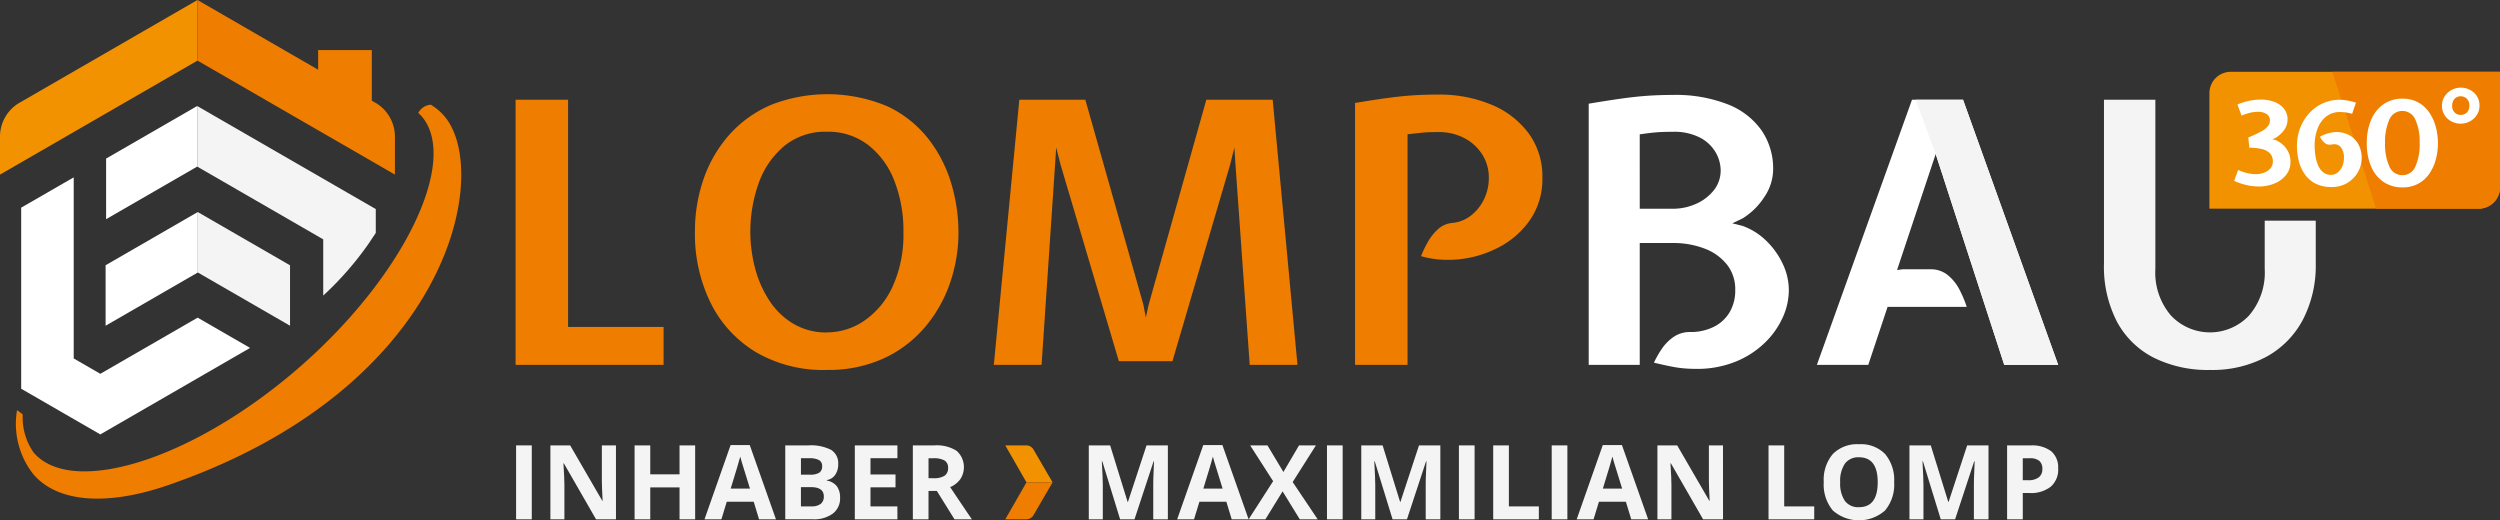 <svg id="Gruppe_19" data-name="Gruppe 19" xmlns="http://www.w3.org/2000/svg" xmlns:xlink="http://www.w3.org/1999/xlink" width="322.779" height="67.181" viewBox="0 0 322.779 67.181">
  <rect x="0" y="0" width="322.779" height="67.181" fill="#333333" stroke="none"/>
  <defs>
    <clipPath id="clip-path">
      <rect id="Rechteck_57" data-name="Rechteck 57" width="322.779" height="67.181" fill="none"/>
    </clipPath>
  </defs>
  <path id="Pfad_3744" data-name="Pfad 3744" d="M116.877,56.832V22.6h6.777V51.935h12.33v4.9Z" transform="translate(-50.308 -9.726)" fill="#ef7d00"/>
  <g id="Gruppe_18" data-name="Gruppe 18" transform="translate(0 0)">
    <g id="Gruppe_17" data-name="Gruppe 17" clip-path="url(#clip-path)">
      <path id="Pfad_3745" data-name="Pfad 3745" d="M174.567,56.958a17.267,17.267,0,0,1-9.236-2.343,15.359,15.359,0,0,1-5.8-6.369,20.152,20.152,0,0,1-2-9.089,20.6,20.6,0,0,1,1.141-6.922A16.867,16.867,0,0,1,162,26.56a15.218,15.218,0,0,1,5.354-3.826,19.953,19.953,0,0,1,15.06.2,14.634,14.634,0,0,1,5.259,4.191,17.378,17.378,0,0,1,2.953,5.757,22.032,22.032,0,0,1,.93,6.275,19.974,19.974,0,0,1-1.118,6.651,17.6,17.6,0,0,1-3.282,5.71,15.459,15.459,0,0,1-5.33,3.98,17.159,17.159,0,0,1-7.259,1.46m0-4.85a8.525,8.525,0,0,0,4.847-1.519,10.76,10.76,0,0,0,3.647-4.415,16.125,16.125,0,0,0,1.389-7.016,17.673,17.673,0,0,0-1.177-6.629,10.686,10.686,0,0,0-3.389-4.627,8.48,8.48,0,0,0-5.317-1.7A8.355,8.355,0,0,0,169.119,28a10.97,10.97,0,0,0-3.318,4.733,18.614,18.614,0,0,0-.482,11.173,14.2,14.2,0,0,0,1.87,4.168,9.46,9.46,0,0,0,3.094,2.943,8.278,8.278,0,0,0,4.283,1.1" transform="translate(-67.807 -9.193)" fill="#ef7d00"/>
      <path id="Pfad_3746" data-name="Pfad 3746" d="M225.285,56.832,228.579,22.6H237.1l7.483,26.419.329,1.7.376-1.7L252.723,22.6h8.565l3.2,34.236h-6.165l-1.836-25.806-.141-2.261-.564,2.261-7.436,25.335h-6.918L233.9,30.979l-.565-2.214-.141,2.214L231.45,56.832Z" transform="translate(-96.971 -9.726)" fill="#ef7d00"/>
      <path id="Pfad_3747" data-name="Pfad 3747" d="M307.169,56.334V22.522q2.542-.424,4.306-.659t3.247-.33q1.482-.094,3.177-.094a17.389,17.389,0,0,1,6.859,1.295,11.352,11.352,0,0,1,4.824,3.708,9.4,9.4,0,0,1,1.776,5.734,9.3,9.3,0,0,1-1.565,5.4,11.113,11.113,0,0,1-4.059,3.579,14.092,14.092,0,0,1-5.294,1.566,15.2,15.2,0,0,1-2.247.024,11.655,11.655,0,0,1-2.505-.448,14.523,14.523,0,0,1,.894-1.848A6.481,6.481,0,0,1,317.9,38.8a3.093,3.093,0,0,1,1.835-.789,4.526,4.526,0,0,0,2.365-.93,5.833,5.833,0,0,0,1.706-2.1,6.257,6.257,0,0,0,.635-2.814,5.5,5.5,0,0,0-.824-2.955,6.033,6.033,0,0,0-2.294-2.131,7.057,7.057,0,0,0-3.424-.8q-1.27,0-1.977.071t-1.976.212V56.334Z" transform="translate(-132.217 -9.228)" fill="#ef7d00"/>
      <path id="Pfad_3748" data-name="Pfad 3748" d="M374.017,56.888a16.543,16.543,0,0,1-2.353-.153q-1.059-.154-3.106-.648a12.607,12.607,0,0,1,.989-1.742,5.911,5.911,0,0,1,1.529-1.566,3.7,3.7,0,0,1,2.188-.648h.189a6.645,6.645,0,0,0,2.883-.694,4.909,4.909,0,0,0,1.988-1.849,5.521,5.521,0,0,0,.73-2.92,5.1,5.1,0,0,0-1.047-3.214,6.652,6.652,0,0,0-2.883-2.084,11.214,11.214,0,0,0-4.165-.73h-4.235V56.37h-6.589V22.652q2.517-.424,4.306-.671t3.306-.353q1.517-.106,3.212-.106a18.489,18.489,0,0,1,7.13,1.213,9.633,9.633,0,0,1,4.377,3.379,8.741,8.741,0,0,1,1.483,5.062,6.412,6.412,0,0,1-1.082,3.438,8.988,8.988,0,0,1-2.824,2.826l-1.365.659,1.319.33a8.406,8.406,0,0,1,3.07,1.931,10.083,10.083,0,0,1,2.13,2.99,7.931,7.931,0,0,1,.777,3.367,8.62,8.62,0,0,1-.824,3.614,10.658,10.658,0,0,1-2.377,3.285,11.761,11.761,0,0,1-3.765,2.379,13.207,13.207,0,0,1-4.989.895m-7.294-20.673h4.235a7.311,7.311,0,0,0,3.036-.636,6,6,0,0,0,2.294-1.754,4.079,4.079,0,0,0,.882-2.6,4.67,4.67,0,0,0-.624-2.249,4.994,4.994,0,0,0-1.988-1.919,7.248,7.248,0,0,0-3.6-.777q-1.27,0-2.118.07t-2.118.259Z" transform="translate(-155.015 -9.264)" fill="#fff"/>
      <path id="Pfad_3749" data-name="Pfad 3749" d="M411.859,56.832,424.142,22.6h6.589l12.283,34.236h-6.965L427.2,29.613l-4.988,14.975.706-.094H426.5a3.455,3.455,0,0,1,2.294.777,6.019,6.019,0,0,1,1.506,1.907,14.4,14.4,0,0,1,.906,2.167H420.989l-2.494,7.487Z" transform="translate(-177.279 -9.726)" fill="#fff"/>
      <path id="Pfad_3750" data-name="Pfad 3750" d="M497.693,38.221v6.226a8.495,8.495,0,0,1-2.024,6.016,6.924,6.924,0,0,1-10.083,0,8.526,8.526,0,0,1-2.012-6.016V22.6h-6.635V43.741a15.493,15.493,0,0,0,1.671,7.511,11.114,11.114,0,0,0,4.742,4.65,15.655,15.655,0,0,0,7.283,1.59,14.777,14.777,0,0,0,7.271-1.7,11.666,11.666,0,0,0,4.718-4.792,15.155,15.155,0,0,0,1.659-7.264v-5.52Z" transform="translate(-205.292 -9.727)" fill="#f4f4f4"/>
      <path id="Pfad_3751" data-name="Pfad 3751" d="M535.6,33.948h-34.76V19.037a2.761,2.761,0,0,1,2.761-2.761h34.76V31.188a2.761,2.761,0,0,1-2.761,2.761" transform="translate(-215.578 -7.006)" fill="#f39200"/>
      <path id="Pfad_3752" data-name="Pfad 3752" d="M59.158,25.454a7.132,7.132,0,0,0-1.944-1.714,1.97,1.97,0,0,0-1.62,1.062c.141.138.294.268.423.416,4.915,5.693-2.233,20.734-15.99,32.611S10.858,74.351,5.942,68.658a7.871,7.871,0,0,1-1.417-4.931c-.067-.055-.131-.112-.2-.166-.178-.13-.356-.257-.535-.386a10.517,10.517,0,0,0,2.118,8.291c3.162,3.662,9.412,4,16.771,1.6,36.792-12.383,42.306-40.1,36.474-47.615" transform="translate(-1.59 -10.219)" fill="#ef7d00" fill-rule="evenodd"/>
      <path id="Pfad_3753" data-name="Pfad 3753" d="M24.054,30.815v7.824l11.762-6.791V24.024Z" transform="translate(-10.354 -10.341)" fill="#fff"/>
      <path id="Pfad_3754" data-name="Pfad 3754" d="M23.939,62.74l11.906-6.874V48.056L23.939,54.93Z" transform="translate(-10.304 -20.685)" fill="#fff"/>
      <path id="Pfad_3755" data-name="Pfad 3755" d="M56.748,62.75,44.841,55.876v-7.8l11.906,6.874Z" transform="translate(-19.301 -20.695)" fill="#f4f4f4"/>
      <path id="Pfad_3756" data-name="Pfad 3756" d="M67.753,37.331v0l-23.048-13.3V31.85l16.271,9.394,0,0V48.5a40.878,40.878,0,0,0,5.939-6.815c.268-.41.555-.837.846-1.272V37.328Z" transform="translate(-19.243 -10.341)" fill="#f4f4f4"/>
      <path id="Pfad_3757" data-name="Pfad 3757" d="M2.533,13.258,25.494,0V7.825L0,22.544v-4.9a5.066,5.066,0,0,1,2.533-4.387" transform="translate(0 0)" fill="#f39200"/>
      <path id="Pfad_3758" data-name="Pfad 3758" d="M15.018,73.389,34.35,62.222l-6.769-3.909L15.018,65.565h0l-3.442-1.986.006,0V40.2L4.8,44.114V67.492h0l10.219,5.9h0Z" transform="translate(-2.065 -17.302)" fill="#fff"/>
      <path id="Pfad_3759" data-name="Pfad 3759" d="M67.723,13.257,67.273,13V6.46H60.344V9L44.762,0V7.824L70.256,22.543v-4.9a5.066,5.066,0,0,0-2.533-4.387" transform="translate(-19.267 0)" fill="#ef7d00"/>
      <path id="Pfad_3760" data-name="Pfad 3760" d="M436.837,29.613l.7,2.157.32.891c-.011,0-.022,0-.032-.007l7.86,24.178h6.965L440.367,22.6h-6.12Z" transform="translate(-186.916 -9.726)" fill="#f4f4f4"/>
      <path id="Pfad_3761" data-name="Pfad 3761" d="M534.36,33.948H547.6a2.76,2.76,0,0,0,2.76-2.761V16.276H528.714Z" transform="translate(-227.578 -7.006)" fill="#ef7d00"/>
      <path id="Pfad_3762" data-name="Pfad 3762" d="M509.6,33.781a6.707,6.707,0,0,1-1.625-.194,9.5,9.5,0,0,1-1.524-.52l.511-1.413a6.637,6.637,0,0,0,1.272.427,5.061,5.061,0,0,0,1.024.116,2.966,2.966,0,0,0,1.043-.186,2.011,2.011,0,0,0,.822-.551,1.3,1.3,0,0,0,.321-.893,1.452,1.452,0,0,0-.4-1.086,2.2,2.2,0,0,0-1.078-.543,7.011,7.011,0,0,0-1.551-.155l-.14-1.319.512-.218a13.1,13.1,0,0,0,1.225-.6,2.758,2.758,0,0,0,.784-.625,1.2,1.2,0,0,0,.271-.776.913.913,0,0,0-.442-.818,1.926,1.926,0,0,0-1.063-.284,4.78,4.78,0,0,0-.942.1,6.817,6.817,0,0,0-1.214.4l-.527-1.443a8.033,8.033,0,0,1,1.636-.5,7.791,7.791,0,0,1,1.373-.132,4.837,4.837,0,0,1,1.753.3,2.887,2.887,0,0,1,1.245.881,2.167,2.167,0,0,1,.461,1.394,2.3,2.3,0,0,1-.4,1.292,3.778,3.778,0,0,1-1.194,1.1l-.388.155.357.078a3.324,3.324,0,0,1,1.028.636,3.012,3.012,0,0,1,.714.97,2.891,2.891,0,0,1,.26,1.234,2.638,2.638,0,0,1-.563,1.684,3.657,3.657,0,0,1-1.5,1.106,5.308,5.308,0,0,1-2.062.392" transform="translate(-217.996 -9.71)" fill="#fff"/>
      <path id="Pfad_3763" data-name="Pfad 3763" d="M525.149,33.882a4.456,4.456,0,0,1-2.017-.423,3.759,3.759,0,0,1-1.384-1.164,5.1,5.1,0,0,1-.8-1.7,7.88,7.88,0,0,1-.256-2.037,6.4,6.4,0,0,1,.4-2.258,5.951,5.951,0,0,1,1.14-1.9,5.3,5.3,0,0,1,4.06-1.784,5.435,5.435,0,0,1,.919.093,7.882,7.882,0,0,1,1.1.279l-.5,1.444a5.328,5.328,0,0,0-.845-.186,5.433,5.433,0,0,0-.675-.047,2.848,2.848,0,0,0-1.838.589,3.588,3.588,0,0,0-1.109,1.572,6.068,6.068,0,0,0-.372,2.169,8.715,8.715,0,0,0,.1,1.3,5.035,5.035,0,0,0,.341,1.23,2.392,2.392,0,0,0,.652.908,1.549,1.549,0,0,0,1.031.345,1.33,1.33,0,0,0,.834-.291,2.042,2.042,0,0,0,.6-.78,2.57,2.57,0,0,0,.225-1.086,2.1,2.1,0,0,0-.365-1.366,1.067,1.067,0,0,0-.83-.435c-.052,0-.122,0-.209.012s-.179.019-.272.035a.932.932,0,0,1-.628-.1,1.622,1.622,0,0,1-.469-.415,3.621,3.621,0,0,1-.33-.5,5.4,5.4,0,0,1,1.218-.477,4.127,4.127,0,0,1,.923-.128,3.425,3.425,0,0,1,1.616.388,2.978,2.978,0,0,1,1.19,1.141,3.78,3.78,0,0,1,.183,3.189,3.879,3.879,0,0,1-.776,1.2,3.762,3.762,0,0,1-1.229.866,3.984,3.984,0,0,1-1.636.322" transform="translate(-224.127 -9.734)" fill="#fff"/>
      <path id="Pfad_3764" data-name="Pfad 3764" d="M541.11,33.824a4.247,4.247,0,0,1-2.4-.687,4.516,4.516,0,0,1-1.613-1.967,7.394,7.394,0,0,1-.578-3.057,7.522,7.522,0,0,1,.559-3.007,4.626,4.626,0,0,1,1.59-2.014,4.157,4.157,0,0,1,2.443-.722,4.11,4.11,0,0,1,2.086.5,4.213,4.213,0,0,1,1.423,1.334,6.078,6.078,0,0,1,.818,1.851,8.176,8.176,0,0,1,.264,2.057,8.013,8.013,0,0,1-.283,2.142,5.9,5.9,0,0,1-.85,1.832,4.1,4.1,0,0,1-1.43,1.272,4.217,4.217,0,0,1-2.028.466m0-1.583a1.783,1.783,0,0,0,1.682-1.121,6.881,6.881,0,0,0,.551-3.007,6.979,6.979,0,0,0-.551-3.031,1.822,1.822,0,0,0-3.37,0,7.026,7.026,0,0,0-.547,3.031,6.835,6.835,0,0,0,.555,3.007,1.786,1.786,0,0,0,1.679,1.121" transform="translate(-230.937 -9.628)" fill="#fff"/>
      <path id="Pfad_3765" data-name="Pfad 3765" d="M555.986,24.517a2.546,2.546,0,0,1-1.179-.283,2.343,2.343,0,0,1-.9-.807,2.2,2.2,0,0,1-.345-1.238,2.148,2.148,0,0,1,.345-1.2,2.477,2.477,0,0,1,2.075-1.125,2.572,2.572,0,0,1,1.183.283,2.31,2.31,0,0,1,.9.807,2.222,2.222,0,0,1,.341,1.238,2.151,2.151,0,0,1-.341,1.2,2.467,2.467,0,0,1-.9.826,2.437,2.437,0,0,1-1.183.3m0-1.133a1.172,1.172,0,0,0,.558-.136,1.009,1.009,0,0,0,.407-.4,1.316,1.316,0,0,0,.151-.656,1.179,1.179,0,0,0-.329-.9,1.149,1.149,0,0,0-1.339-.175,1.037,1.037,0,0,0-.4.412,1.335,1.335,0,0,0-.151.66,1.163,1.163,0,0,0,.326.889,1.094,1.094,0,0,0,.776.306" transform="translate(-238.275 -8.549)" fill="#fff"/>
      <rect id="Rechteck_53" data-name="Rechteck 53" width="2.024" height="9.545" transform="translate(66.634 57.505)" fill="#f4f4f4"/>
      <path id="Pfad_3766" data-name="Pfad 3766" d="M133.231,110.51h-2.572l-4.152-7.22h-.059q.124,1.912.124,2.729v4.492h-1.808v-9.545h2.553l4.145,7.149h.046q-.1-1.86-.1-2.631v-4.517h1.821Z" transform="translate(-53.702 -43.459)" fill="#f4f4f4"/>
      <path id="Pfad_3767" data-name="Pfad 3767" d="M151.67,110.509h-2.017V106.39h-3.78v4.119h-2.024v-9.545h2.024v3.741h3.78v-3.741h2.017Z" transform="translate(-61.917 -43.459)" fill="#f4f4f4"/>
      <path id="Pfad_3768" data-name="Pfad 3768" d="M166.745,110.48l-.691-2.272h-3.48l-.692,2.272H159.7l3.37-9.584h2.474l3.382,9.584Zm-1.175-3.969q-.959-3.088-1.08-3.493c-.08-.27-.138-.483-.173-.64q-.216.836-1.234,4.133Z" transform="translate(-68.741 -43.429)" fill="#f4f4f4"/>
      <path id="Pfad_3769" data-name="Pfad 3769" d="M178.007,100.964h2.971a5.719,5.719,0,0,1,2.947.578,2.011,2.011,0,0,1,.918,1.837,2.312,2.312,0,0,1-.4,1.4,1.6,1.6,0,0,1-1.067.66v.065a2.1,2.1,0,0,1,1.309.758,2.463,2.463,0,0,1,.4,1.475,2.431,2.431,0,0,1-.944,2.037,4.079,4.079,0,0,1-2.562.731h-3.571Zm2.024,3.78h1.175a2.155,2.155,0,0,0,1.192-.254.951.951,0,0,0,.369-.842.842.842,0,0,0-.4-.787,2.576,2.576,0,0,0-1.27-.239h-1.064Zm0,1.606v2.488h1.319a1.959,1.959,0,0,0,1.234-.32,1.181,1.181,0,0,0,.4-.98q0-1.188-1.7-1.188Z" transform="translate(-76.621 -43.459)" fill="#f4f4f4"/>
      <path id="Pfad_3770" data-name="Pfad 3770" d="M199.277,110.509h-5.5v-9.545h5.5v1.658H195.8v2.1h3.232v1.659H195.8v2.462h3.473Z" transform="translate(-83.41 -43.459)" fill="#f4f4f4"/>
      <path id="Pfad_3771" data-name="Pfad 3771" d="M208.951,106.847v3.662h-2.024v-9.545h2.782a4.759,4.759,0,0,1,2.879.709,2.825,2.825,0,0,1,.47,3.649,3.066,3.066,0,0,1-1.313,1.029q2.155,3.219,2.807,4.159h-2.246l-2.278-3.662Zm0-1.645h.653a2.5,2.5,0,0,0,1.417-.32,1.142,1.142,0,0,0,.457-1.005,1.046,1.046,0,0,0-.466-.967,2.84,2.84,0,0,0-1.447-.287h-.613Z" transform="translate(-89.069 -43.459)" fill="#f4f4f4"/>
      <path id="Pfad_3772" data-name="Pfad 3772" d="M250.859,110.51l-2.3-7.488H248.5q.124,2.285.124,3.048v4.44h-1.808v-9.545h2.755l2.259,7.3h.039l2.4-7.3h2.755v9.545h-1.887v-4.518q0-.32.01-.738t.089-2.22h-.059l-2.461,7.476Z" transform="translate(-106.239 -43.459)" fill="#f4f4f4"/>
      <path id="Pfad_3773" data-name="Pfad 3773" d="M273.887,110.48l-.691-2.272h-3.48l-.692,2.272h-2.181l3.37-9.584h2.474l3.382,9.584Zm-1.175-3.969q-.959-3.088-1.08-3.493c-.08-.27-.138-.483-.173-.64q-.216.836-1.234,4.133Z" transform="translate(-114.859 -43.429)" fill="#f4f4f4"/>
      <path id="Pfad_3774" data-name="Pfad 3774" d="M291.959,110.509h-2.311l-2.22-3.61-2.219,3.61h-2.168l3.166-4.923-2.964-4.622h2.233l2.057,3.434,2.017-3.434h2.18l-3,4.733Z" transform="translate(-121.831 -43.459)" fill="#f4f4f4"/>
      <rect id="Rechteck_54" data-name="Rechteck 54" width="2.024" height="9.545" transform="translate(171.329 57.505)" fill="#f4f4f4"/>
      <path id="Pfad_3775" data-name="Pfad 3775" d="M312.621,110.51l-2.3-7.488h-.059q.124,2.285.124,3.048v4.44H308.58v-9.545h2.755l2.259,7.3h.039l2.4-7.3h2.755v9.545H316.9v-4.518q0-.32.01-.738t.089-2.22h-.059l-2.461,7.476Z" transform="translate(-132.824 -43.459)" fill="#f4f4f4"/>
      <path id="Pfad_3796" data-name="Pfad 3796" d="M0,0H2.024V9.545H0Z" transform="translate(188.363 57.505)" fill="#f4f4f4"/>
      <path id="Pfad_3776" data-name="Pfad 3776" d="M338.486,110.509v-9.545h2.024v7.874h3.871v1.671Z" transform="translate(-145.696 -43.459)" fill="#f4f4f4"/>
      <rect id="Rechteck_56" data-name="Rechteck 56" width="2.024" height="9.545" transform="translate(200.343 57.505)" fill="#f4f4f4"/>
      <path id="Pfad_3777" data-name="Pfad 3777" d="M364.455,110.48l-.691-2.272h-3.48l-.692,2.272h-2.181l3.37-9.584h2.474l3.382,9.584Zm-1.175-3.969q-.959-3.088-1.081-3.493c-.08-.27-.138-.483-.173-.64q-.216.836-1.234,4.133Z" transform="translate(-153.843 -43.429)" fill="#f4f4f4"/>
      <path id="Pfad_3778" data-name="Pfad 3778" d="M384.186,110.51h-2.572l-4.152-7.22H377.4q.124,1.912.124,2.729v4.492h-1.808v-9.545h2.553l4.145,7.149h.046q-.1-1.86-.1-2.631v-4.517h1.821Z" transform="translate(-161.723 -43.459)" fill="#f4f4f4"/>
      <path id="Pfad_3779" data-name="Pfad 3779" d="M400.9,110.509v-9.545h2.024v7.874H406.8v1.671Z" transform="translate(-172.562 -43.459)" fill="#f4f4f4"/>
      <path id="Pfad_3780" data-name="Pfad 3780" d="M422.506,105.611a5.18,5.18,0,0,1-1.175,3.644,5.1,5.1,0,0,1-6.738,0,5.2,5.2,0,0,1-1.175-3.657,5.129,5.129,0,0,1,1.178-3.64,4.407,4.407,0,0,1,3.379-1.257,4.344,4.344,0,0,1,3.366,1.267,5.193,5.193,0,0,1,1.165,3.643m-6.966,0a3.986,3.986,0,0,0,.608,2.409,2.122,2.122,0,0,0,1.815.809q2.423,0,2.422-3.219t-2.409-3.225a2.138,2.138,0,0,0-1.821.813,3.969,3.969,0,0,0-.614,2.412" transform="translate(-177.95 -43.345)" fill="#f4f4f4"/>
      <path id="Pfad_3781" data-name="Pfad 3781" d="M436.888,110.51l-2.3-7.488h-.059q.124,2.285.124,3.048v4.44h-1.808v-9.545H435.6l2.259,7.3h.039l2.4-7.3h2.755v9.545h-1.887v-4.518q0-.32.01-.738t.089-2.22H441.2l-2.461,7.476Z" transform="translate(-186.313 -43.459)" fill="#f4f4f4"/>
      <path id="Pfad_3782" data-name="Pfad 3782" d="M461.576,103.941a2.918,2.918,0,0,1-.963,2.357,4.118,4.118,0,0,1-2.738.816h-.869v3.4h-2.024v-9.545h3.049a4.059,4.059,0,0,1,2.641.747,2.728,2.728,0,0,1,.9,2.23m-4.57,1.514h.666a2.218,2.218,0,0,0,1.4-.368,1.291,1.291,0,0,0,.464-1.074,1.323,1.323,0,0,0-.388-1.051,1.819,1.819,0,0,0-1.218-.34h-.92Z" transform="translate(-195.841 -43.459)" fill="#f4f4f4"/>
      <path id="Pfad_3783" data-name="Pfad 3783" d="M233.988,105.734l-2.465-4.238a1.074,1.074,0,0,0-.929-.534h-2.712l2.736,4.772Z" transform="translate(-98.089 -43.458)" fill="#f39200"/>
      <path id="Pfad_3784" data-name="Pfad 3784" d="M233.99,109.339l-2.465,4.238a1.074,1.074,0,0,1-.929.534h-2.712l2.736-4.772Z" transform="translate(-98.09 -47.063)" fill="#ef7d00"/>
    </g>
  </g>
</svg>
